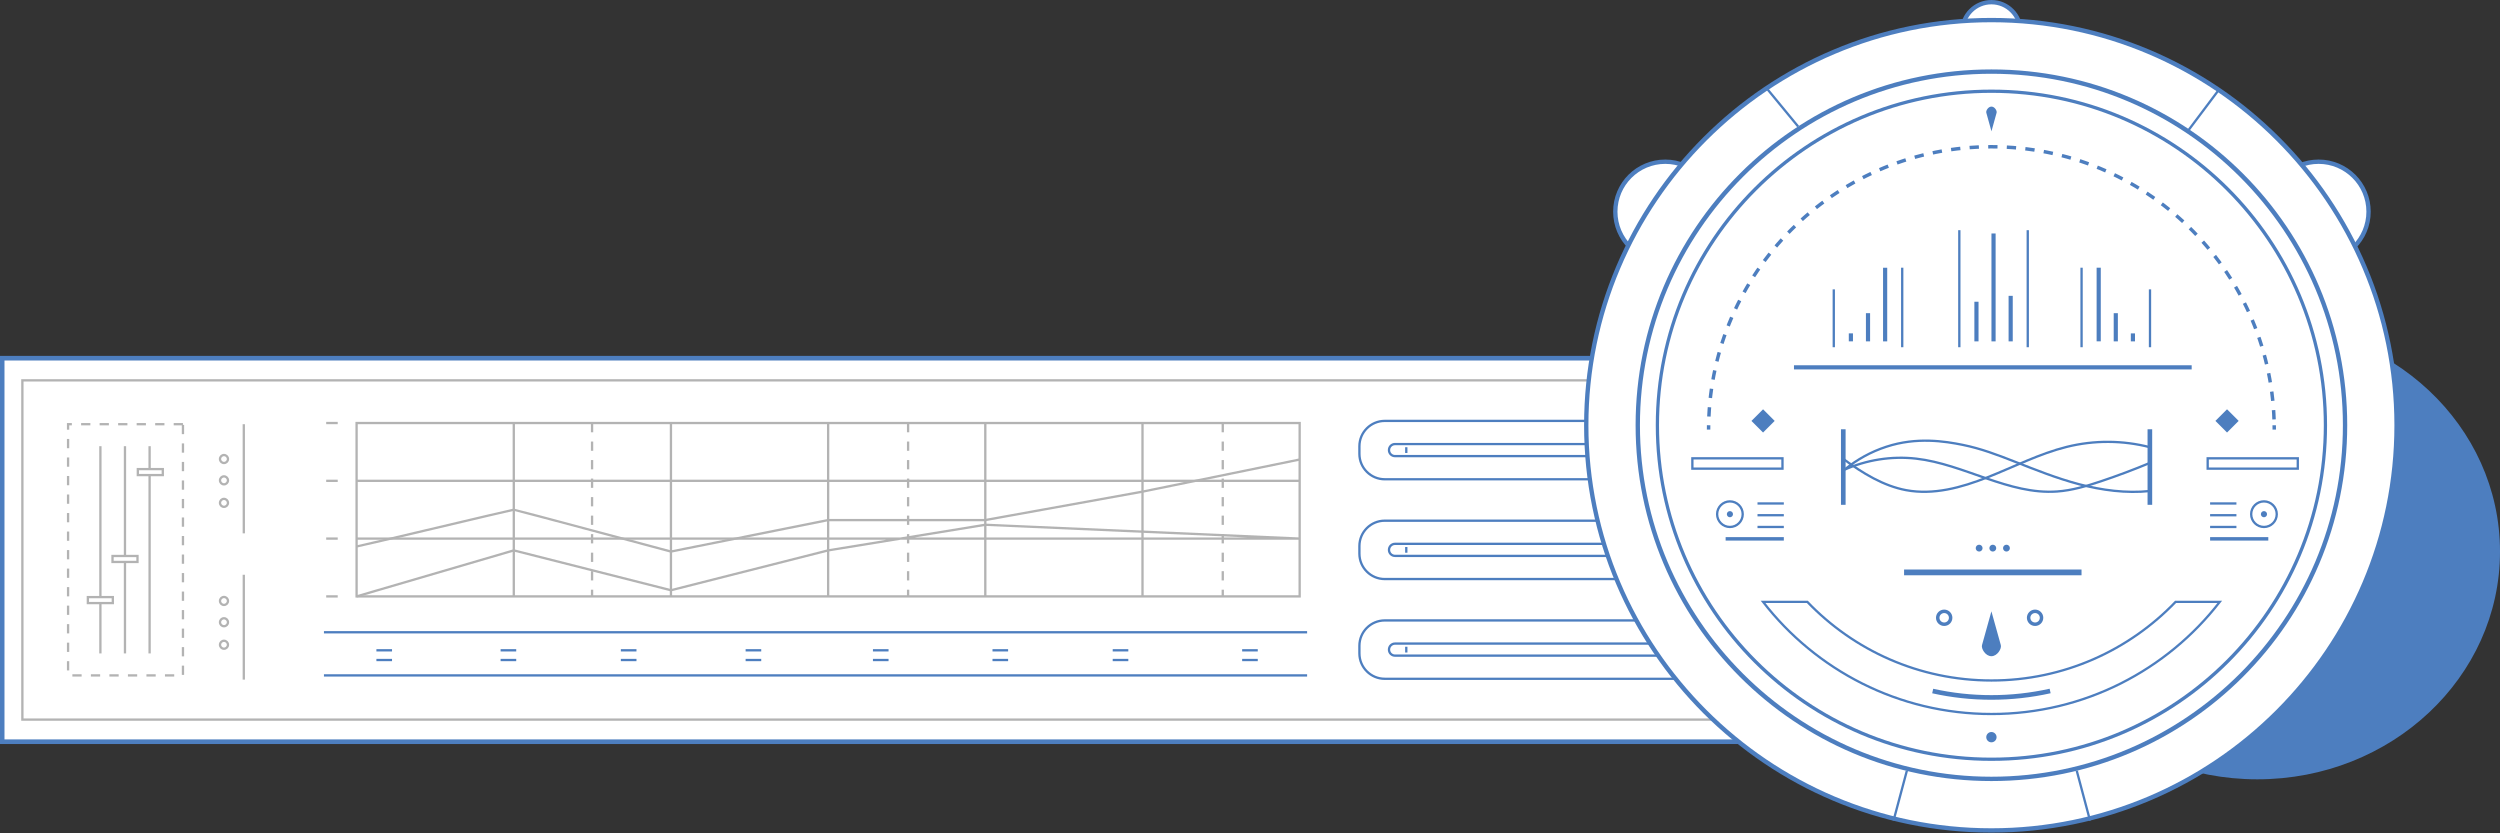 <svg width="540" height="180" viewBox="0 0 540 180" fill="none" xmlns="http://www.w3.org/2000/svg">
<rect x="0" y="0" width="540" height="180" fill="#333333" stroke="none"/>
<path d="M384.735 77.37H0.468V160.211H384.735V77.37Z" fill="white" stroke="#4D7EBF" stroke-miterlimit="10"/>
<path d="M384.735 82.157H4.833V155.434H384.735V82.157Z" stroke="#B3B3B3" stroke-width="0.5" stroke-miterlimit="10"/>
<path d="M364.633 146.62H299.112C296.087 146.62 293.633 144.166 293.633 141.14V139.491C293.633 136.466 296.087 134.012 299.112 134.012H357.252" fill="white"/>
<path d="M364.633 146.62H299.112C296.087 146.62 293.633 144.166 293.633 141.14V139.491C293.633 136.466 296.087 134.012 299.112 134.012H357.252" stroke="#4D7EBF" stroke-width="0.5" stroke-miterlimit="10"/>
<path d="M360.924 141.618H301.323C300.602 141.618 300.021 141.037 300.021 140.316C300.021 139.595 300.602 139.014 301.323 139.014H359.023" fill="white"/>
<path d="M360.924 141.618H301.323C300.602 141.618 300.021 141.037 300.021 140.316C300.021 139.595 300.602 139.014 301.323 139.014H359.023" stroke="#4D7EBF" stroke-width="0.5" stroke-miterlimit="10"/>
<path d="M303.758 139.698V140.943" stroke="#4D7EBF" stroke-width="0.5" stroke-miterlimit="10"/>
<path d="M356.69 125.076H299.112C296.087 125.076 293.633 122.622 293.633 119.596V117.948C293.633 114.922 296.087 112.468 299.112 112.468H357.252" fill="white"/>
<path d="M356.69 125.076H299.112C296.087 125.076 293.633 122.622 293.633 119.596V117.948C293.633 114.922 296.087 112.468 299.112 112.468H357.252" stroke="#4D7EBF" stroke-width="0.5" stroke-miterlimit="10"/>
<path d="M357.44 120.074H301.323C300.602 120.074 300.021 119.493 300.021 118.772C300.021 118.051 300.602 117.47 301.323 117.47H357.44" fill="white"/>
<path d="M357.44 120.074H301.323C300.602 120.074 300.021 119.493 300.021 118.772C300.021 118.051 300.602 117.47 301.323 117.47H357.44" stroke="#4D7EBF" stroke-width="0.5" stroke-miterlimit="10"/>
<path d="M303.758 118.154V119.39" stroke="#4D7EBF" stroke-width="0.5" stroke-miterlimit="10"/>
<path d="M356.69 103.523H299.112C296.087 103.523 293.633 101.068 293.633 98.043V96.394C293.633 93.369 296.087 90.915 299.112 90.915H357.252" fill="white"/>
<path d="M356.69 103.523H299.112C296.087 103.523 293.633 101.068 293.633 98.043V96.394C293.633 93.369 296.087 90.915 299.112 90.915H357.252" stroke="#4D7EBF" stroke-width="0.5" stroke-miterlimit="10"/>
<path d="M357.44 98.521H301.323C300.602 98.521 300.021 97.94 300.021 97.219C300.021 96.498 300.602 95.917 301.323 95.917H357.44" fill="white"/>
<path d="M357.44 98.521H301.323C300.602 98.521 300.021 97.94 300.021 97.219C300.021 96.498 300.602 95.917 301.323 95.917H357.44" stroke="#4D7EBF" stroke-width="0.5" stroke-miterlimit="10"/>
<path d="M303.758 96.6V97.846" stroke="#4D7EBF" stroke-width="0.5" stroke-miterlimit="10"/>
<path d="M39.519 91.627H14.706V145.889H39.519V91.627Z" stroke="#B3B3B3" stroke-width="0.5" stroke-miterlimit="10" stroke-dasharray="2 2"/>
<path d="M21.684 96.376V141.14" stroke="#B3B3B3" stroke-width="0.5" stroke-miterlimit="10"/>
<path d="M26.995 96.376V141.14" stroke="#B3B3B3" stroke-width="0.5" stroke-miterlimit="10"/>
<path d="M32.316 96.376V141.14" stroke="#B3B3B3" stroke-width="0.5" stroke-miterlimit="10"/>
<path d="M35.166 102.617V101.325H29.77V102.617H35.166Z" fill="white" stroke="#B3B3B3" stroke-width="0.5" stroke-miterlimit="10"/>
<path d="M29.698 121.384V120.092H24.303V121.384H29.698Z" fill="white" stroke="#B3B3B3" stroke-width="0.5" stroke-miterlimit="10"/>
<path d="M24.371 130.265V128.973H18.976V130.265H24.371Z" fill="white" stroke="#B3B3B3" stroke-width="0.5" stroke-miterlimit="10"/>
<path d="M48.38 130.668C48.856 130.668 49.242 130.282 49.242 129.806C49.242 129.33 48.856 128.944 48.38 128.944C47.904 128.944 47.518 129.33 47.518 129.806C47.518 130.282 47.904 130.668 48.38 130.668Z" stroke="#B3B3B3" stroke-width="0.5" stroke-miterlimit="10"/>
<path d="M48.38 140.128C48.856 140.128 49.242 139.743 49.242 139.267C49.242 138.791 48.856 138.405 48.38 138.405C47.904 138.405 47.518 138.791 47.518 139.267C47.518 139.743 47.904 140.128 48.38 140.128Z" stroke="#B3B3B3" stroke-width="0.5" stroke-miterlimit="10"/>
<path d="M48.38 135.267C48.856 135.267 49.242 134.881 49.242 134.405C49.242 133.929 48.856 133.543 48.38 133.543C47.904 133.543 47.518 133.929 47.518 134.405C47.518 134.881 47.904 135.267 48.38 135.267Z" stroke="#B3B3B3" stroke-width="0.5" stroke-miterlimit="10"/>
<path d="M487.583 168.332C516.532 168.332 540 146.307 540 119.137C540 91.968 516.532 69.942 487.583 69.942C458.634 69.942 435.166 91.968 435.166 119.137C435.166 146.307 458.634 168.332 487.583 168.332Z" fill="#4D7EBF"/>
<path d="M359.697 56.51C353.749 56.51 348.906 51.668 348.906 45.72C348.906 39.772 353.749 34.929 359.697 34.929C365.645 34.929 370.487 39.772 370.487 45.72C370.487 51.668 365.645 56.51 359.697 56.51Z" fill="white"/>
<path d="M359.697 35.397C365.392 35.397 370.019 40.025 370.019 45.72C370.019 51.415 365.392 56.042 359.697 56.042C354.002 56.042 349.375 51.415 349.375 45.72C349.375 40.025 354.002 35.397 359.697 35.397ZM359.697 34.461C353.477 34.461 348.438 39.5 348.438 45.72C348.438 51.939 353.477 56.979 359.697 56.979C365.917 56.979 370.956 51.939 370.956 45.72C370.956 39.5 365.917 34.461 359.697 34.461Z" fill="#4D7EBF"/>
<path d="M500.818 56.51C494.87 56.51 490.028 51.668 490.028 45.72C490.028 39.772 494.87 34.929 500.818 34.929C506.766 34.929 511.609 39.772 511.609 45.72C511.609 51.668 506.766 56.51 500.818 56.51Z" fill="white"/>
<path d="M500.818 35.397C506.513 35.397 511.141 40.025 511.141 45.72C511.141 51.415 506.513 56.042 500.818 56.042C495.123 56.042 490.496 51.415 490.496 45.72C490.496 40.025 495.123 35.397 500.818 35.397ZM500.818 34.461C494.599 34.461 489.559 39.5 489.559 45.72C489.559 51.939 494.599 56.979 500.818 56.979C507.038 56.979 512.077 51.939 512.077 45.72C512.077 39.5 507.038 34.461 500.818 34.461Z" fill="#4D7EBF"/>
<path d="M430.145 13.001C433.606 13.001 436.411 10.196 436.411 6.735C436.411 3.274 433.606 0.468 430.145 0.468C426.684 0.468 423.879 3.274 423.879 6.735C423.879 10.196 426.684 13.001 430.145 13.001Z" fill="white"/>
<path d="M430.145 0.937C433.339 0.937 435.943 3.541 435.943 6.735C435.943 9.929 433.339 12.533 430.145 12.533C426.951 12.533 424.347 9.929 424.347 6.735C424.347 3.541 426.951 0.937 430.145 0.937ZM430.145 0C426.427 0 423.41 3.016 423.41 6.735C423.41 10.453 426.427 13.47 430.145 13.47C433.864 13.47 436.88 10.453 436.88 6.735C436.88 3.016 433.864 0 430.145 0Z" fill="#4D7EBF"/>
<path d="M430.145 179.376C478.478 179.376 517.66 140.194 517.66 91.861C517.66 43.528 478.478 4.346 430.145 4.346C381.812 4.346 342.631 43.528 342.631 91.861C342.631 140.194 381.812 179.376 430.145 179.376Z" fill="white"/>
<path d="M430.145 4.805C478.141 4.805 517.192 43.856 517.192 91.852C517.192 139.847 478.151 178.907 430.145 178.907C382.14 178.907 343.099 139.857 343.099 91.861C343.099 43.865 382.15 4.805 430.145 4.805ZM430.145 3.869C381.55 3.869 342.162 43.266 342.162 91.852C342.162 140.437 381.55 179.844 430.145 179.844C478.741 179.844 518.128 140.447 518.128 91.861C518.128 43.275 478.741 3.869 430.145 3.869Z" fill="#4D7EBF"/>
<path d="M430.145 168.248C472.332 168.248 506.532 134.048 506.532 91.861C506.532 49.673 472.332 15.474 430.145 15.474C387.958 15.474 353.758 49.673 353.758 91.861C353.758 134.048 387.958 168.248 430.145 168.248Z" fill="white"/>
<path d="M430.145 15.933C472.006 15.933 506.064 49.991 506.064 91.852C506.064 133.712 472.006 167.77 430.145 167.77C388.285 167.77 354.227 133.712 354.227 91.852C354.227 49.991 388.285 15.933 430.145 15.933ZM430.145 14.996C387.695 14.996 353.29 49.41 353.29 91.852C353.29 134.293 387.704 168.707 430.145 168.707C472.586 168.707 507 134.293 507 91.852C507 49.41 472.596 14.996 430.145 14.996Z" fill="#4D7EBF"/>
<path d="M430.145 164.014C469.994 164.014 502.298 131.71 502.298 91.861C502.298 52.012 469.994 19.708 430.145 19.708C390.296 19.708 357.992 52.012 357.992 91.861C357.992 131.71 390.296 164.014 430.145 164.014Z" fill="white"/>
<path d="M430.145 20.054C469.739 20.054 501.942 52.267 501.942 91.852C501.942 131.436 469.73 163.649 430.145 163.649C390.561 163.649 358.348 131.436 358.348 91.852C358.348 52.267 390.561 20.054 430.145 20.054ZM430.145 19.352C390.102 19.352 357.646 51.808 357.646 91.852C357.646 131.895 390.102 164.351 430.145 164.351C470.189 164.351 502.645 131.895 502.645 91.852C502.645 51.818 470.189 19.352 430.145 19.352Z" fill="#4D7EBF"/>
<path d="M369.054 92.788C369.054 59.049 396.406 31.698 430.145 31.698C463.885 31.698 491.236 59.049 491.236 92.788" fill="white"/>
<path d="M369.054 92.788C369.054 92.479 369.054 92.161 369.064 91.852" stroke="#4D7EBF" stroke-width="0.75" stroke-miterlimit="10"/>
<path d="M369.12 89.969C370.591 57.541 397.352 31.698 430.145 31.698C463.257 31.698 490.224 58.047 491.208 90.924" stroke="#4D7EBF" stroke-width="0.75" stroke-miterlimit="10" stroke-dasharray="2.01 2.01"/>
<path d="M491.227 91.852C491.227 92.161 491.236 92.479 491.236 92.788" stroke="#4D7EBF" stroke-width="0.75" stroke-miterlimit="10"/>
<path d="M477.382 108.749H483.068" stroke="#4D7EBF" stroke-width="0.5" stroke-miterlimit="10"/>
<path d="M477.382 111.288H483.068" stroke="#4D7EBF" stroke-width="0.5" stroke-miterlimit="10"/>
<path d="M477.382 113.826H483.068" stroke="#4D7EBF" stroke-width="0.5" stroke-miterlimit="10"/>
<path d="M489.016 113.826C490.542 113.826 491.779 112.589 491.779 111.063C491.779 109.537 490.542 108.3 489.016 108.3C487.49 108.3 486.253 109.537 486.253 111.063C486.253 112.589 487.49 113.826 489.016 113.826Z" stroke="#4D7EBF" stroke-width="0.5" stroke-miterlimit="10"/>
<path d="M489.016 111.728C489.383 111.728 489.681 111.43 489.681 111.063C489.681 110.696 489.383 110.398 489.016 110.398C488.649 110.398 488.351 110.696 488.351 111.063C488.351 111.43 488.649 111.728 489.016 111.728Z" fill="#4D7EBF"/>
<path d="M477.382 116.393H489.953" stroke="#4D7EBF" stroke-width="0.75" stroke-miterlimit="10"/>
<path d="M385.306 108.749H379.62" stroke="#4D7EBF" stroke-width="0.5" stroke-miterlimit="10"/>
<path d="M385.306 111.288H379.62" stroke="#4D7EBF" stroke-width="0.5" stroke-miterlimit="10"/>
<path d="M385.306 113.826H379.62" stroke="#4D7EBF" stroke-width="0.5" stroke-miterlimit="10"/>
<path d="M373.663 113.826C375.189 113.826 376.426 112.589 376.426 111.063C376.426 109.537 375.189 108.3 373.663 108.3C372.137 108.3 370.9 109.537 370.9 111.063C370.9 112.589 372.137 113.826 373.663 113.826Z" stroke="#4D7EBF" stroke-width="0.5" stroke-miterlimit="10"/>
<path d="M373.663 111.728C374.03 111.728 374.328 111.43 374.328 111.063C374.328 110.696 374.03 110.398 373.663 110.398C373.296 110.398 372.998 110.696 372.998 111.063C372.998 111.43 373.296 111.728 373.663 111.728Z" fill="#4D7EBF"/>
<path d="M385.306 116.393H372.736" stroke="#4D7EBF" stroke-width="0.75" stroke-miterlimit="10"/>
<path d="M388.397 27.323L381.831 19.352" stroke="#4D7EBF" stroke-width="0.5" stroke-miterlimit="10"/>
<path d="M472.586 28.288L479.302 19.352" stroke="#4D7EBF" stroke-width="0.5" stroke-miterlimit="10"/>
<path d="M451.446 177.249L448.579 166.487" stroke="#4D7EBF" stroke-width="0.5" stroke-miterlimit="10"/>
<path d="M409.004 177.249L411.88 166.487" stroke="#4D7EBF" stroke-width="0.5" stroke-miterlimit="10"/>
<path d="M385.016 98.998H365.551V101.228H385.016V98.998Z" fill="white" stroke="#4D7EBF" stroke-width="0.5" stroke-miterlimit="10"/>
<path d="M496.322 98.998H476.858V101.228H496.322V98.998Z" fill="white" stroke="#4D7EBF" stroke-width="0.5" stroke-miterlimit="10"/>
<path d="M380.819 130.003C392.228 144.728 410.072 154.226 430.145 154.226C450.218 154.226 468.062 144.737 479.471 130.003H474.422H469.926C459.894 140.456 445.788 146.985 430.155 146.985C414.521 146.985 400.415 140.466 390.383 130.003H380.819V130.003Z" stroke="#4D7EBF" stroke-width="0.5" stroke-miterlimit="10"/>
<path d="M417.462 149.261C421.612 150.188 425.874 150.647 430.145 150.647C434.416 150.647 438.678 150.179 442.828 149.252" stroke="#4D7EBF" stroke-miterlimit="10"/>
<path d="M428.113 139.342L430.145 132.045L432.178 139.342C432.393 140.1 431.419 141.74 430.145 141.74C428.871 141.74 427.897 140.11 428.113 139.342Z" fill="#4D7EBF"/>
<path d="M431.269 24.345L430.155 28.363L429.04 24.345C428.918 23.923 429.452 23.024 430.155 23.024C430.848 23.024 431.382 23.923 431.269 24.345Z" fill="#4D7EBF"/>
<path d="M433.396 119.137C433.804 119.137 434.136 118.806 434.136 118.397C434.136 117.989 433.804 117.657 433.396 117.657C432.987 117.657 432.656 117.989 432.656 118.397C432.656 118.806 432.987 119.137 433.396 119.137Z" fill="#4D7EBF"/>
<path d="M430.445 119.137C430.854 119.137 431.185 118.806 431.185 118.397C431.185 117.989 430.854 117.657 430.445 117.657C430.036 117.657 429.705 117.989 429.705 118.397C429.705 118.806 430.036 119.137 430.445 119.137Z" fill="#4D7EBF"/>
<path d="M427.494 119.137C427.903 119.137 428.234 118.806 428.234 118.397C428.234 117.989 427.903 117.657 427.494 117.657C427.086 117.657 426.754 117.989 426.754 118.397C426.754 118.806 427.086 119.137 427.494 119.137Z" fill="#4D7EBF"/>
<path d="M449.61 123.015H411.28V124.261H449.61V123.015Z" fill="#4D7EBF"/>
<path d="M473.402 78.897H387.498V79.796H473.402V78.897Z" fill="#4D7EBF"/>
<path d="M430.145 160.342C430.761 160.342 431.26 159.843 431.26 159.227C431.26 158.612 430.761 158.113 430.145 158.113C429.53 158.113 429.031 158.612 429.031 159.227C429.031 159.843 429.53 160.342 430.145 160.342Z" fill="#4D7EBF"/>
<path d="M52.66 124.148V146.798" stroke="#B3B3B3" stroke-width="0.5" stroke-miterlimit="10"/>
<path d="M48.38 100.01C48.856 100.01 49.242 99.624 49.242 99.148C49.242 98.672 48.856 98.287 48.38 98.287C47.904 98.287 47.518 98.672 47.518 99.148C47.518 99.624 47.904 100.01 48.38 100.01Z" stroke="#B3B3B3" stroke-width="0.5" stroke-miterlimit="10"/>
<path d="M48.38 109.48C48.856 109.48 49.242 109.094 49.242 108.618C49.242 108.142 48.856 107.756 48.38 107.756C47.904 107.756 47.518 108.142 47.518 108.618C47.518 109.094 47.904 109.48 48.38 109.48Z" stroke="#B3B3B3" stroke-width="0.5" stroke-miterlimit="10"/>
<path d="M48.38 104.619C48.856 104.619 49.242 104.233 49.242 103.757C49.242 103.281 48.856 102.895 48.38 102.895C47.904 102.895 47.518 103.281 47.518 103.757C47.518 104.233 47.904 104.619 48.38 104.619Z" stroke="#B3B3B3" stroke-width="0.5" stroke-miterlimit="10"/>
<path d="M52.66 91.627V115.203" stroke="#B3B3B3" stroke-width="0.5" stroke-miterlimit="10"/>
<path d="M271.677 140.466H268.304" stroke="#4D7EBF" stroke-width="0.5" stroke-miterlimit="10"/>
<path d="M243.717 140.466H240.344" stroke="#4D7EBF" stroke-width="0.5" stroke-miterlimit="10"/>
<path d="M217.751 140.466H214.379" stroke="#4D7EBF" stroke-width="0.5" stroke-miterlimit="10"/>
<path d="M191.927 140.466H188.555" stroke="#4D7EBF" stroke-width="0.5" stroke-miterlimit="10"/>
<path d="M271.677 142.564H268.304" stroke="#4D7EBF" stroke-width="0.5" stroke-miterlimit="10"/>
<path d="M243.717 142.564H240.344" stroke="#4D7EBF" stroke-width="0.5" stroke-miterlimit="10"/>
<path d="M217.751 142.564H214.379" stroke="#4D7EBF" stroke-width="0.5" stroke-miterlimit="10"/>
<path d="M191.927 142.564H188.555" stroke="#4D7EBF" stroke-width="0.5" stroke-miterlimit="10"/>
<path d="M164.426 140.466H161.054" stroke="#4D7EBF" stroke-width="0.5" stroke-miterlimit="10"/>
<path d="M137.478 140.466H134.105" stroke="#4D7EBF" stroke-width="0.5" stroke-miterlimit="10"/>
<path d="M111.503 140.466H108.131" stroke="#4D7EBF" stroke-width="0.5" stroke-miterlimit="10"/>
<path d="M84.677 140.466H81.304" stroke="#4D7EBF" stroke-width="0.5" stroke-miterlimit="10"/>
<path d="M164.426 142.564H161.054" stroke="#4D7EBF" stroke-width="0.5" stroke-miterlimit="10"/>
<path d="M137.478 142.564H134.105" stroke="#4D7EBF" stroke-width="0.5" stroke-miterlimit="10"/>
<path d="M111.503 142.564H108.131" stroke="#4D7EBF" stroke-width="0.5" stroke-miterlimit="10"/>
<path d="M84.677 142.564H81.304" stroke="#4D7EBF" stroke-width="0.5" stroke-miterlimit="10"/>
<path d="M282.336 136.569H69.971" stroke="#4D7EBF" stroke-width="0.5" stroke-miterlimit="10"/>
<path d="M282.336 145.889H69.971" stroke="#4D7EBF" stroke-width="0.5" stroke-miterlimit="10"/>
<path d="M280.725 91.374H77.024V128.823H280.725V91.374Z" stroke="#B3B3B3" stroke-width="0.5" stroke-miterlimit="10"/>
<path d="M77.024 128.823L110.979 118.884L144.924 127.492L178.879 118.884L212.825 113.349L280.725 116.337H77.024" stroke="#B3B3B3" stroke-width="0.5" stroke-miterlimit="10"/>
<path d="M280.725 103.86H77.024" stroke="#B3B3B3" stroke-width="0.5" stroke-miterlimit="10"/>
<path d="M110.979 91.374V128.823" stroke="#B3B3B3" stroke-width="0.5" stroke-miterlimit="10"/>
<path d="M144.924 128.823V91.374" stroke="#B3B3B3" stroke-width="0.5" stroke-miterlimit="10"/>
<path d="M178.879 91.374V128.823" stroke="#B3B3B3" stroke-width="0.5" stroke-miterlimit="10"/>
<path d="M212.824 91.374V128.823" stroke="#B3B3B3" stroke-width="0.5" stroke-miterlimit="10"/>
<path d="M246.78 91.374V128.823" stroke="#B3B3B3" stroke-width="0.5" stroke-miterlimit="10"/>
<path d="M127.886 91.374V128.823" stroke="#B3B3B3" stroke-width="0.5" stroke-miterlimit="10" stroke-dasharray="2 2"/>
<path d="M196.152 91.374V128.823" stroke="#B3B3B3" stroke-width="0.5" stroke-miterlimit="10" stroke-dasharray="2 2"/>
<path d="M264.117 91.374V128.823" stroke="#B3B3B3" stroke-width="0.5" stroke-miterlimit="10" stroke-dasharray="2 2"/>
<path d="M72.949 103.86H70.457" stroke="#B3B3B3" stroke-width="0.5" stroke-miterlimit="10"/>
<path d="M72.949 91.374H70.457" stroke="#B3B3B3" stroke-width="0.5" stroke-miterlimit="10"/>
<path d="M72.949 116.336H70.457" stroke="#B3B3B3" stroke-width="0.5" stroke-miterlimit="10"/>
<path d="M72.949 128.823H70.457" stroke="#B3B3B3" stroke-width="0.5" stroke-miterlimit="10"/>
<path d="M77.024 118.041C77.38 118.041 110.651 110.098 110.969 110.098C111.297 110.098 144.915 119.137 144.915 119.137L178.86 112.337H212.806L246.751 106.202L280.697 99.261" stroke="#B3B3B3" stroke-width="0.5" stroke-miterlimit="10"/>
<path d="M423.214 49.719V75.001" stroke="#4D7EBF" stroke-width="0.5" stroke-miterlimit="10"/>
<path d="M437.995 49.719V75.001" stroke="#4D7EBF" stroke-width="0.5" stroke-miterlimit="10"/>
<path d="M427.363 65.175H426.464V73.736H427.363V65.175Z" fill="#4D7EBF"/>
<path d="M431.054 50.431H430.155V73.736H431.054V50.431Z" fill="#4D7EBF"/>
<path d="M434.754 63.901H433.855V73.736H434.754V63.901Z" fill="#4D7EBF"/>
<path d="M449.619 57.822V75.001" stroke="#4D7EBF" stroke-width="0.5" stroke-miterlimit="10"/>
<path d="M464.4 62.505V75.001" stroke="#4D7EBF" stroke-width="0.5" stroke-miterlimit="10"/>
<path d="M453.768 57.822H452.869V73.727H453.768V57.822Z" fill="#4D7EBF"/>
<path d="M457.459 67.647H456.56V73.736H457.459V67.647Z" fill="#4D7EBF"/>
<path d="M461.159 72.013H460.26V73.736H461.159V72.013Z" fill="#4D7EBF"/>
<path d="M410.878 57.822V75.001" stroke="#4D7EBF" stroke-width="0.5" stroke-miterlimit="10"/>
<path d="M396.097 62.505V75.001" stroke="#4D7EBF" stroke-width="0.5" stroke-miterlimit="10"/>
<path d="M406.739 73.738L407.638 73.738L407.638 57.833L406.739 57.833L406.739 73.738Z" fill="#4D7EBF"/>
<path d="M403.04 73.734L403.939 73.734L403.939 67.645L403.04 67.645L403.04 73.734Z" fill="#4D7EBF"/>
<path d="M399.341 73.73L400.24 73.73L400.24 72.007L399.341 72.007L399.341 73.73Z" fill="#4D7EBF"/>
<path d="M398.149 92.723V109.04" stroke="#4D7EBF" stroke-miterlimit="10"/>
<path d="M464.372 92.723V109.04" stroke="#4D7EBF" stroke-miterlimit="10"/>
<path d="M464.4 96.601C458.489 95.083 452.335 95.055 446.416 96.526C440.561 97.978 434.997 100.844 429.312 103.092C423.626 105.34 417.612 106.979 411.711 105.874C406.869 104.965 402.363 102.249 398.139 99.111" stroke="#4D7EBF" stroke-width="0.5" stroke-miterlimit="10"/>
<path d="M398.626 101.275C401.127 99.279 404.04 97.612 407.44 96.498C413.997 94.343 420.076 95.308 423.963 96.095C427.85 96.882 431.447 98.249 435.007 99.645C439.596 101.443 444.177 103.298 449.076 104.591C453.975 105.883 459.239 106.604 464.381 106.061" stroke="#4D7EBF" stroke-width="0.5" stroke-miterlimit="10"/>
<path d="M398.232 101.537C403.103 99.326 408.564 98.465 413.875 99.064C424.282 100.254 433.873 106.904 444.317 106.164C447.558 105.939 450.706 104.993 453.787 103.963C457.365 102.764 460.906 101.434 464.4 99.982" stroke="#4D7EBF" stroke-width="0.5" stroke-miterlimit="10"/>
<path d="M483.549 90.914L481.039 88.404L478.528 90.914L481.039 93.425L483.549 90.914Z" fill="#4D7EBF"/>
<path d="M383.332 90.918L380.822 88.407L378.312 90.918L380.822 93.428L383.332 90.918Z" fill="#4D7EBF"/>
<path d="M439.578 134.836C440.349 134.836 440.973 134.211 440.973 133.44C440.973 132.67 440.349 132.045 439.578 132.045C438.807 132.045 438.182 132.67 438.182 133.44C438.182 134.211 438.807 134.836 439.578 134.836Z" stroke="#4D7EBF" stroke-width="0.75" stroke-miterlimit="10"/>
<path d="M419.945 134.836C420.716 134.836 421.34 134.211 421.34 133.44C421.34 132.67 420.716 132.045 419.945 132.045C419.174 132.045 418.549 132.67 418.549 133.44C418.549 134.211 419.174 134.836 419.945 134.836Z" stroke="#4D7EBF" stroke-width="0.75" stroke-miterlimit="10"/>
</svg>
